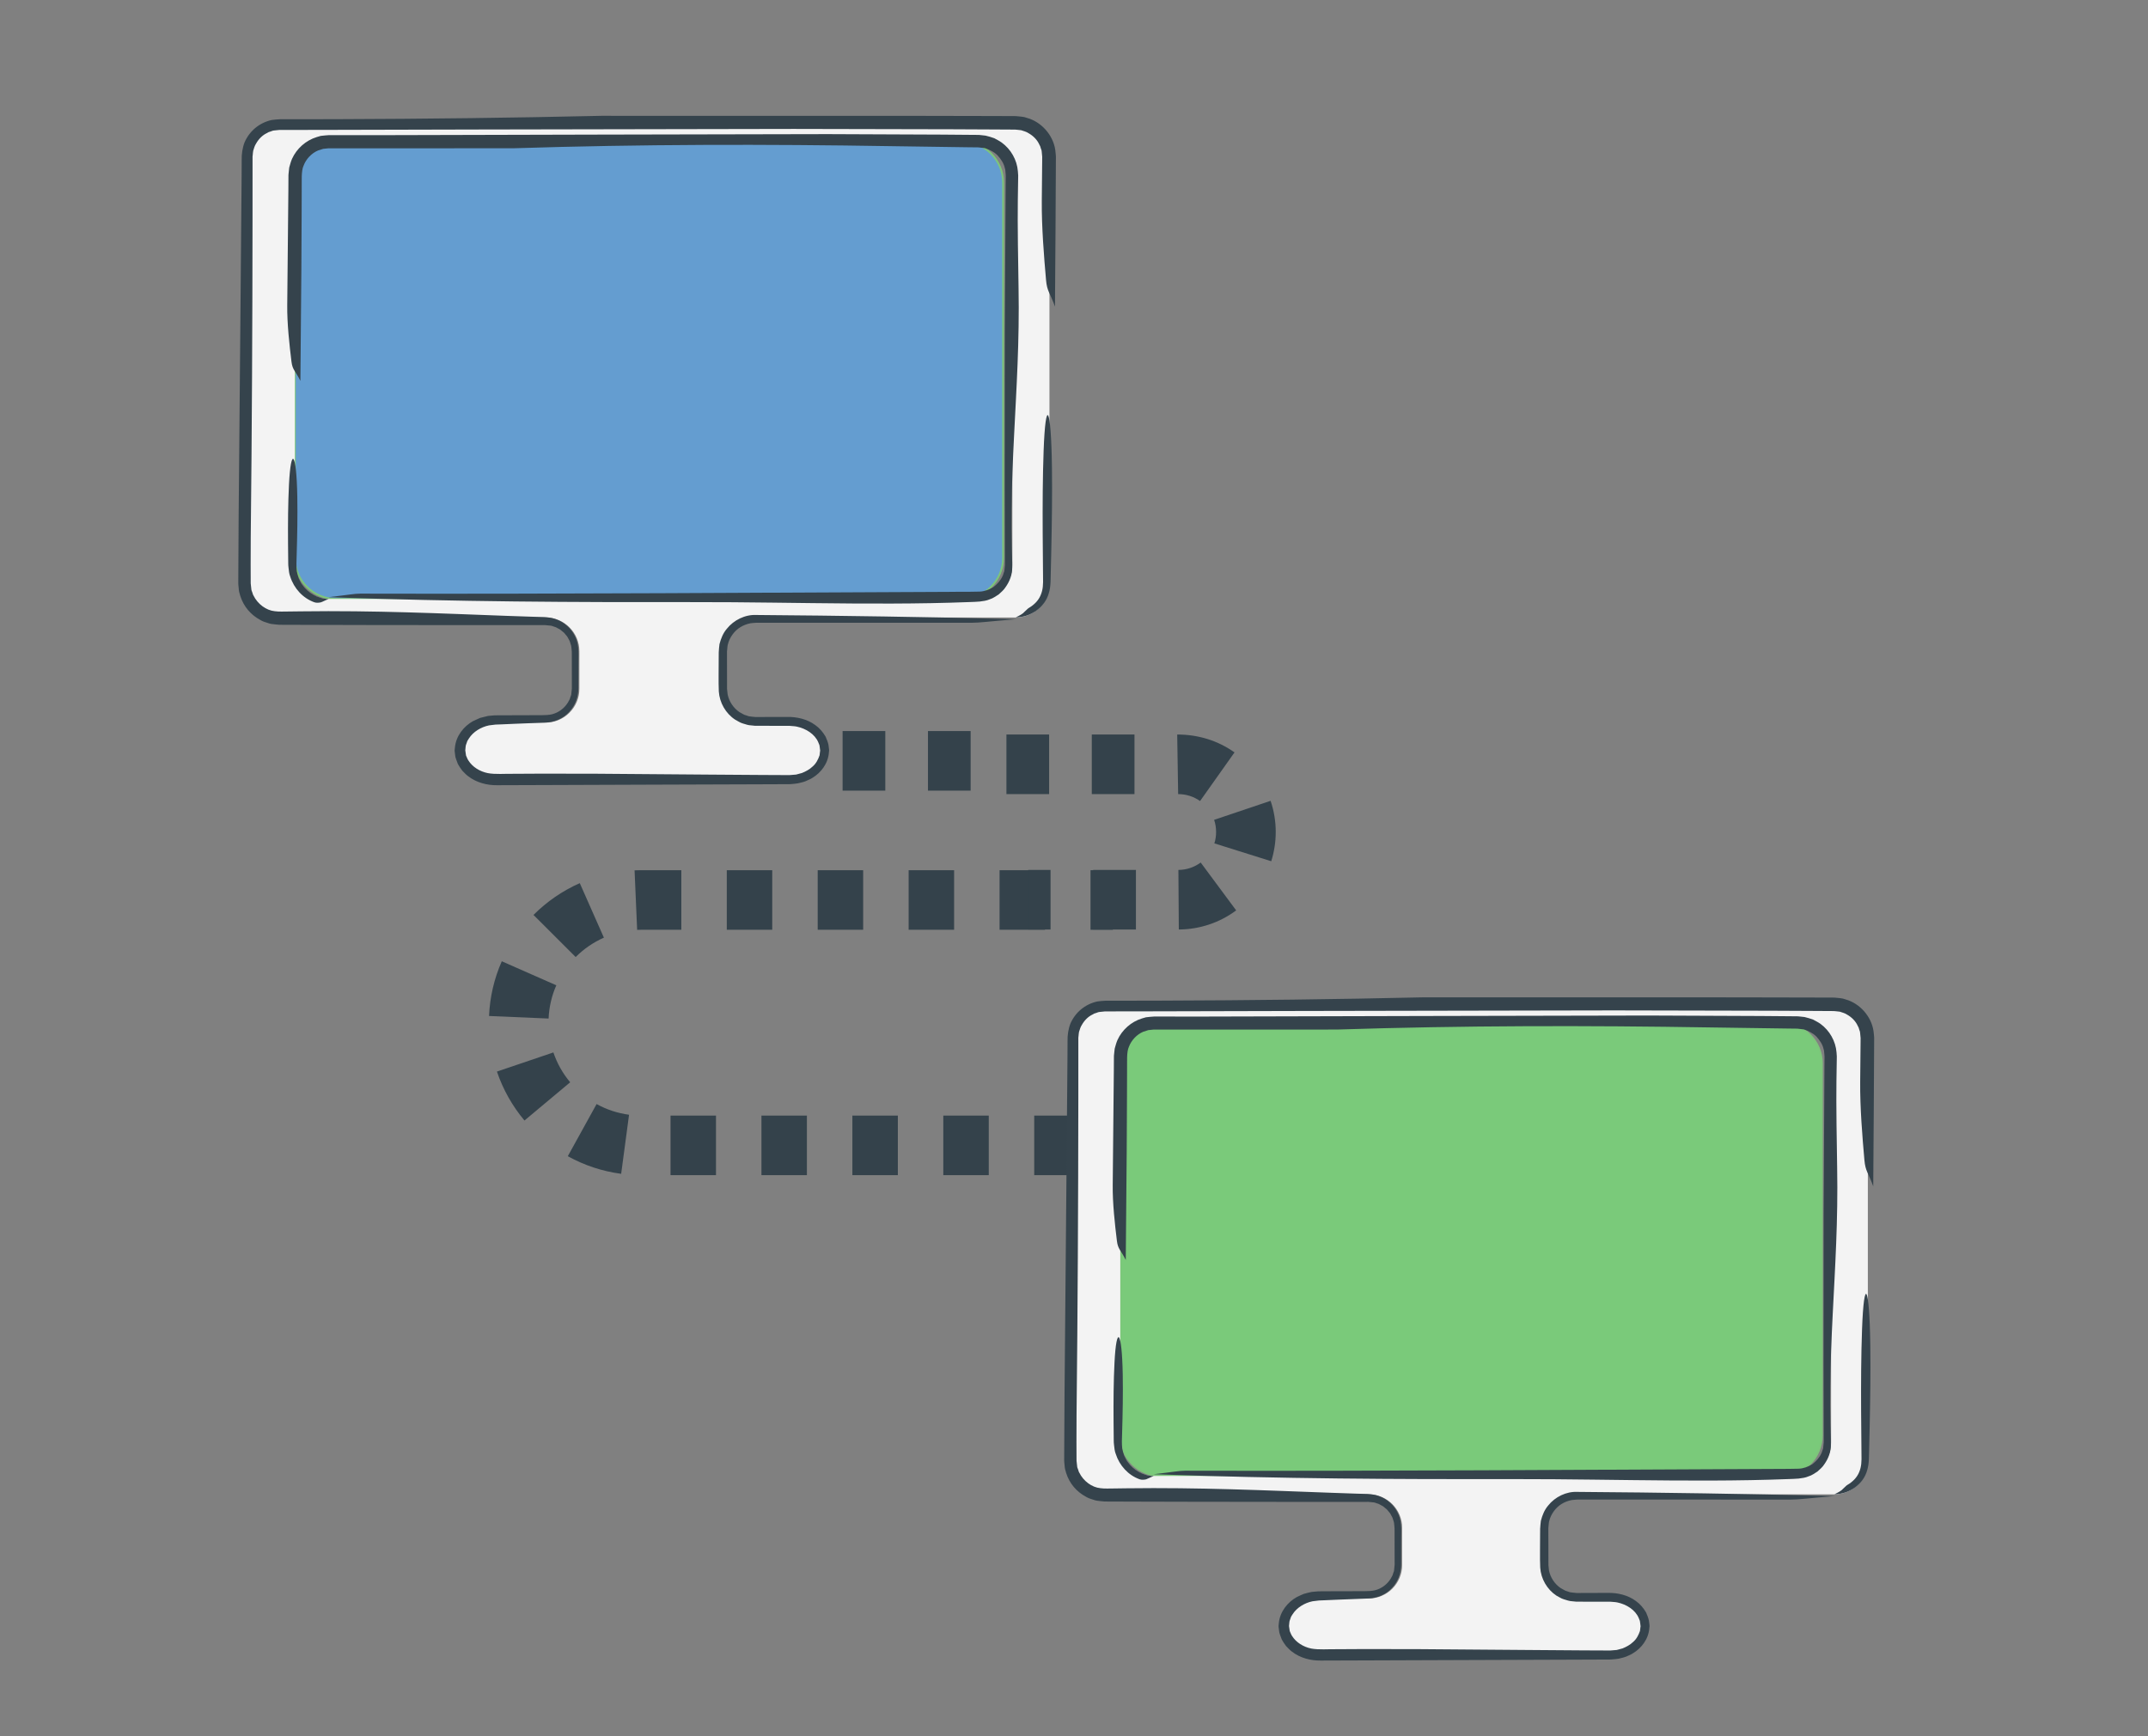 <?xml version="1.0" encoding="utf-8"?>
<!-- Generator: Adobe Illustrator 13.0.0, SVG Export Plug-In . SVG Version: 6.00 Build 14948)  -->
<!DOCTYPE svg PUBLIC "-//W3C//DTD SVG 1.1//EN" "http://www.w3.org/Graphics/SVG/1.1/DTD/svg11.dtd">
<svg version="1.1" id="Layer_1" xmlns="http://www.w3.org/2000/svg" xmlns:xlink="http://www.w3.org/1999/xlink" x="0px" y="0px"
	 width="235px" height="190px" viewBox="0 0 235 190" enable-background="new 0 0 235 190" xml:space="preserve">
<rect x="0" y="0" width="235" height="190" fill="#808080" stroke="none"/>
<g display="none">
	<g display="inline">
		<path fill="#7ACA7A" d="M121.994,163.872c-0.863,0-1.564,0.7-1.564,1.563v1.334c-0.23-0.103-0.5-0.16-0.789-0.16h-3.91v10.685
			h3.91c0.289,0,0.559-0.063,0.789-0.161v1.334c0,0.862,0.701,1.563,1.564,1.563h38.904c0.863,0,1.563-0.7,1.563-1.564v-13.028
			c0-0.865-0.699-1.563-1.563-1.563L121.994,163.872L121.994,163.872z"/>
		<g>
			<line fill="none" x1="115.699" y1="171.949" x2="90.468" y2="171.951"/>
			<rect x="90.468" y="170.387" fill="#34424B" width="25.23" height="3.127"/>
		</g>
		<g>
			<polygon fill="#FFFFFF" points="93.365,172.455 89.594,175.523 81.511,173.736 81.511,170.164 89.594,168.377 93.367,171.447 			
				"/>
			<path fill="#34424B" d="M89.996,177.214l-10.048-2.22v-6.085l10.048-2.224l4.935,4.018l-0.002,2.494L89.996,177.214z
				 M83.075,172.482l6.12,1.352l2.314-1.883l-2.314-1.885l-6.12,1.354V172.482z"/>
		</g>
		<g>
			<line fill="none" x1="124.834" y1="175.077" x2="158.059" y2="175.077"/>
			<rect x="124.834" y="173.516" fill="#34424B" width="33.225" height="3.127"/>
		</g>
		<g>
			<line fill="none" x1="124.834" y1="168.823" x2="158.059" y2="168.823"/>
			<rect x="124.834" y="167.26" fill="#34424B" width="33.225" height="3.127"/>
		</g>
		<g>
			<line fill="none" x1="120.617" y1="180.063" x2="120.617" y2="163.872"/>
			<rect x="119.053" y="163.872" fill="#34424B" width="3.127" height="16.19"/>
		</g>
	</g>
</g>
<g display="none">
	<g display="inline">
		<path fill="#7ACA7A" d="M101.876,25.38h6.661h25.245h6.663c1.541,2.874,4.572,4.83,8.063,4.83c3.678,0,6.838-2.176,8.29-5.304
			h-7.79l-2.217-3.841l2.217-3.84h7.79c-1.452-3.13-4.612-5.305-8.29-5.305c-3.49,0-6.521,1.955-8.063,4.83l-6.663-0.001
			l-25.245,0.001h-6.661c-1.543-2.875-4.573-4.83-8.063-4.83c-3.677,0-6.839,2.175-8.29,5.305h7.789l2.217,3.84l-2.217,3.841h-7.789
			c1.451,3.128,4.613,5.304,8.29,5.304C97.303,30.21,100.333,28.254,101.876,25.38z"/>
		<path fill="#34424B" stroke="#000000" stroke-width="0.1" stroke-miterlimit="10" d="M148.508,31.73
			c-3.624,0-6.965-1.829-8.926-4.83h-36.841c-1.963,3.001-5.304,4.83-8.928,4.83c-4.131,0-7.926-2.428-9.669-6.185l-1.002-2.16
			h9.294l1.338-2.32l-1.338-2.319h-9.294l1.002-2.161c1.744-3.757,5.539-6.186,9.669-6.186c3.624,0,6.964,1.829,8.928,4.829h36.841
			c1.961-3,5.302-4.829,8.926-4.829c4.131,0,7.926,2.428,9.67,6.186l1.002,2.161h-9.293l-1.34,2.319l1.34,2.32h9.293l-1.002,2.16
			C156.434,29.302,152.639,31.73,148.508,31.73z M100.967,23.859h40.387l0.434,0.802c1.333,2.485,3.91,4.028,6.723,4.028
			c2.057,0,3.997-0.843,5.406-2.263h-5.784l-3.095-5.361l3.095-5.36h5.784c-1.409-1.421-3.352-2.264-5.406-2.264
			c-2.812,0-5.39,1.544-6.723,4.029l-0.434,0.801h-40.387l-0.431-0.801c-1.332-2.484-3.908-4.029-6.722-4.029
			c-2.057,0-3.997,0.843-5.406,2.264h5.785l3.093,5.36l-3.093,5.361h-5.785c1.409,1.419,3.35,2.263,5.406,2.263
			c2.814,0,5.39-1.543,6.722-4.028L100.967,23.859z"/>
	</g>
</g>
<g display="none">
	<g display="inline">
		<g>
			<path fill="#FFFFFF" d="M161.021,151.668c1,0.705,0.43,1.279-0.275,1.279H83.308c-0.703,0-1.271-0.574-2.271-1.279V44.344
				c1-0.702,1.568-1.276,2.271-1.276h77.438c0.705,0,1.275,0.575,0.275,1.276V151.668z"/>
			<path fill="#34424B" d="M160.746,156.039H83.308c-2.406,0-4.365-1.961-5.365-4.371V44.344c1-2.408,2.958-4.368,5.365-4.368
				h77.438c2.408,0,4.365,1.96,3.365,4.368v107.324C165.111,154.078,163.154,156.039,160.746,156.039z M84.128,149.852h73.798
				V46.161H84.128V149.852z"/>
		</g>
	</g>
	<polygon display="inline" fill="#629DD1" points="152.468,142.458 90,142.458 89,51.298 151.468,51.298 	"/>
	<rect x="93.29" y="59.37" display="inline" fill="#FFFFFF" width="53.976" height="13.927"/>
	<rect x="93.248" y="81.049" display="inline" fill="#FFFFFF" width="53.973" height="13.926"/>
	<rect x="115" y="118" display="inline" fill="#FFFFFF" width="13" height="12"/>
</g>
<g display="none">
	<g display="inline">
		<g>
			<path fill="#FFFFFF" d="M173.277,98.059c0,28.48-23.09,51.575-51.574,51.575s-51.575-23.095-51.575-51.575
				c0-28.479,23.09-51.572,51.575-51.572C150.188,46.487,173.277,69.58,173.277,98.059z"/>
			<path fill="#34424B" d="M121.703,152.753c-30.159,0-54.693-24.535-54.693-54.694c0-30.157,24.534-54.688,54.693-54.688
				c30.158,0,54.693,24.534,54.693,54.688C176.396,128.218,151.861,152.753,121.703,152.753z M121.703,49.606
				c-26.718,0-48.455,21.734-48.455,48.451c0,26.719,21.737,48.459,48.455,48.459c26.72,0,48.456-21.74,48.456-48.459
				C170.159,71.341,148.423,49.606,121.703,49.606z"/>
		</g>
		<path fill="#5EB4E7" d="M140.346,62.486c-0.17-0.086-0.341-0.161-0.515-0.245L121.24,98.688l37.186,18.975
			C168.587,97.443,160.534,72.785,140.346,62.486z"/>
		<circle fill="#FFFFFF" cx="121.704" cy="98.06" r="26.911"/>
		<g>
			<g>
				<line fill="none" x1="121.336" y1="59.671" x2="121.336" y2="66.127"/>
				<rect x="118.217" y="59.671" fill="#34424B" width="6.238" height="6.456"/>
			</g>
			<g>
				<line fill="none" x1="102.191" y1="64.999" x2="105.418" y2="70.588"/>
				
					<rect x="100.583" y="64.674" transform="matrix(0.5 0.866 -0.866 0.5 110.618 -56.005)" fill="#34424B" width="6.453" height="6.239"/>
			</g>
			<g>
				<line fill="none" x1="88.273" y1="79.182" x2="93.866" y2="82.416"/>
				
					<rect x="87.845" y="77.68" transform="matrix(0.866 0.501 -0.501 0.866 52.681 -34.739)" fill="#34424B" width="6.46" height="6.237"/>
			</g>
			<g>
				<line fill="none" x1="83.315" y1="98.427" x2="89.77" y2="98.427"/>
				<rect x="83.315" y="95.31" fill="#34424B" width="6.455" height="6.238"/>
			</g>
			<g>
				<line fill="none" x1="88.639" y1="117.574" x2="94.231" y2="114.346"/>
				
					<rect x="88.317" y="112.731" transform="matrix(0.5 0.866 -0.866 0.5 146.136 -21.207)" fill="#34424B" width="6.236" height="6.457"/>
			</g>
			<g>
				<line fill="none" x1="155.129" y1="116.939" x2="149.543" y2="113.707"/>
				
					<rect x="149.107" y="112.206" transform="matrix(0.865 0.501 -0.501 0.865 78.301 -60.814)" fill="#34424B" width="6.456" height="6.236"/>
			</g>
			<g>
				<line fill="none" x1="160.091" y1="97.699" x2="153.633" y2="97.693"/>
				
					<rect x="153.633" y="94.578" transform="matrix(1 0.001 -0.001 1 0.118 -0.19)" fill="#34424B" width="6.457" height="6.238"/>
			</g>
			<g>
				<line fill="none" x1="154.764" y1="78.553" x2="149.171" y2="81.776"/>
				
					<rect x="148.85" y="76.937" transform="matrix(0.499 0.866 -0.866 0.499 145.553 -91.531)" fill="#34424B" width="6.236" height="6.455"/>
			</g>
			<g>
				<line fill="none" x1="140.582" y1="64.633" x2="137.352" y2="70.221"/>
				
					<rect x="135.849" y="64.199" transform="matrix(0.866 0.5 -0.5 0.866 52.397 -60.495)" fill="#34424B" width="6.238" height="6.455"/>
			</g>
		</g>
		<g>
			<line fill="none" x1="124.576" y1="94.47" x2="142.184" y2="76.525"/>
			
				<rect x="130.268" y="72.938" transform="matrix(0.714 0.701 -0.701 0.714 98.103 -68.955)" fill="#34424B" width="6.24" height="25.14"/>
		</g>
		<g>
			<g>
				<path fill="#FFFFFF" d="M126.646,98.018c-0.004-2.729-2.219-4.939-4.944-4.949c-2.726,0.006-4.943,2.217-4.939,4.949
					c0,2.729,2.208,4.94,4.941,4.94C124.428,102.959,126.643,100.745,126.646,98.018z"/>
				<path fill="#34424B" d="M121.706,106.077L121.706,106.077L121.706,106.077L121.706,106.077c-4.446,0-8.063-3.617-8.063-8.062
					c-0.007-4.438,3.606-8.059,8.05-8.066c4.453,0.013,8.065,3.63,8.07,8.063C129.76,102.463,126.143,106.077,121.706,106.077z
					 M121.691,96.188c-0.994,0.002-1.813,0.821-1.813,1.823c0,1.011,0.816,1.827,1.822,1.827h0.003c1.002,0,1.817-0.818,1.819-1.824
					C123.525,97.012,122.701,96.191,121.691,96.188z"/>
			</g>
		</g>
	</g>
</g>
<g display="none">
	<g display="inline">
		<g>
			<path fill="#FFFFFF" d="M172.314,92.585c0,28.767-23.321,52.092-52.092,52.092c-28.769,0-52.09-23.325-52.09-52.092
				c0-28.762,23.321-52.086,52.09-52.086C148.993,40.499,172.314,63.823,172.314,92.585z"/>
			<path fill="#34424B" d="M120.225,147.827c-30.459,0-55.24-24.78-55.24-55.242c0-30.457,24.779-55.236,55.24-55.236
				c30.459,0,55.241,24.779,55.241,55.236C175.466,123.047,150.684,147.827,120.225,147.827z M120.225,43.649
				c-26.983,0-48.938,21.952-48.938,48.936c0,26.985,21.955,48.942,48.938,48.942c26.986,0,48.94-21.957,48.94-48.942
				C169.165,65.601,147.211,43.649,120.225,43.649z"/>
		</g>
		<path fill="#5EB4E7" d="M139.053,56.658c-0.171-0.087-0.345-0.163-0.519-0.247l-18.777,36.811l37.558,19.162
			C167.577,91.964,159.443,67.06,139.053,56.658z"/>
		<circle fill="#FFFFFF" cx="120.225" cy="92.587" r="27.179"/>
		<g>
			<g>
				<line fill="none" x1="119.854" y1="53.815" x2="119.854" y2="60.336"/>
				<rect x="116.703" y="53.815" fill="#34424B" width="6.3" height="6.521"/>
			</g>
			<g>
				<line fill="none" x1="100.518" y1="59.195" x2="103.777" y2="64.841"/>
				
					<rect x="98.893" y="58.868" transform="matrix(0.5 0.866 -0.866 0.5 104.78 -57.457)" fill="#34424B" width="6.518" height="6.302"/>
			</g>
			<g>
				<line fill="none" x1="86.461" y1="73.521" x2="92.109" y2="76.787"/>
				
					<rect x="86.026" y="72.003" transform="matrix(0.866 0.5 -0.5 0.866 49.602 -34.598)" fill="#34424B" width="6.523" height="6.3"/>
			</g>
			<g>
				<line fill="none" x1="81.453" y1="92.959" x2="87.972" y2="92.959"/>
				<rect x="81.453" y="89.809" fill="#34424B" width="6.52" height="6.3"/>
			</g>
			<g>
				<line fill="none" x1="86.829" y1="112.297" x2="92.478" y2="109.035"/>
				
					<rect x="86.496" y="107.402" transform="matrix(0.5 0.866 -0.866 0.5 140.641 -22.31)" fill="#34424B" width="6.298" height="6.521"/>
			</g>
			<g>
				<line fill="none" x1="153.984" y1="111.654" x2="148.342" y2="108.391"/>
				
					<rect x="147.914" y="106.87" transform="matrix(0.865 0.501 -0.501 0.865 75.478 -60.942)" fill="#34424B" width="6.519" height="6.3"/>
			</g>
			<g>
				<line fill="none" x1="158.996" y1="92.223" x2="152.475" y2="92.217"/>
				<rect x="152.475" y="89.069" transform="matrix(1 0.001 -0.001 1 0.097 -0.163)" fill="#34424B" width="6.523" height="6.3"/>
			</g>
			<g>
				<line fill="none" x1="153.616" y1="72.886" x2="147.967" y2="76.141"/>
				
					<rect x="147.66" y="71.255" transform="matrix(0.499 0.867 -0.867 0.499 140.121 -93.358)" fill="#34424B" width="6.297" height="6.519"/>
			</g>
			<g>
				<line fill="none" x1="139.292" y1="58.827" x2="136.029" y2="64.47"/>
				
					<rect x="134.513" y="58.398" transform="matrix(0.866 0.5 -0.5 0.866 49.347 -60.625)" fill="#34424B" width="6.299" height="6.518"/>
			</g>
		</g>
		<g>
			<line fill="none" x1="123.127" y1="88.961" x2="140.909" y2="70.837"/>
			
				<rect x="128.872" y="67.204" transform="matrix(0.714 0.701 -0.701 0.714 93.796 -69.609)" fill="#34424B" width="6.301" height="25.389"/>
		</g>
		<g>
			<g>
				<path fill="#FFFFFF" d="M125.216,92.544c-0.004-2.758-2.239-4.99-4.993-4.998c-2.751,0.007-4.993,2.24-4.988,4.996
					c0,2.756,2.229,4.993,4.99,4.993C122.977,97.535,125.212,95.299,125.216,92.544z"/>
				<path fill="#34424B" d="M120.229,100.684L120.229,100.684L120.229,100.684L120.229,100.684c-4.492,0-8.145-3.65-8.145-8.141
					c-0.008-4.479,3.643-8.137,8.13-8.146c4.499,0.013,8.147,3.666,8.151,8.144C128.361,97.035,124.708,100.684,120.229,100.684z
					 M120.213,90.696c-1.004,0.001-1.83,0.83-1.828,1.842c0,1.02,0.824,1.846,1.84,1.846h0.004c1.013,0,1.836-0.828,1.838-1.844
					C122.064,91.529,121.232,90.701,120.213,90.696z"/>
			</g>
		</g>
	</g>
</g>
<g display="none">
	<g display="inline">
		<path fill="#7ACA7A" d="M119.825,164.229h-0.074c-2.044,0-4.105-0.086-6.127-0.26l0.511-6c1.852,0.157,3.742,0.235,5.616,0.235
			L119.825,164.229z M126.033,163.954l-0.521-6.001c1.885-0.162,3.781-0.412,5.637-0.738l1.047,5.932
			C130.166,163.505,128.096,163.775,126.033,163.954z M107.462,163.173c-2.036-0.354-4.08-0.803-6.071-1.334l1.549-5.817
			c1.821,0.483,3.689,0.894,5.554,1.222L107.462,163.173z M138.264,161.802l-1.563-5.815c1.82-0.492,3.645-1.066,5.422-1.717
			l2.066,5.658C142.246,160.637,140.252,161.268,138.264,161.802z M95.461,159.982c-1.939-0.705-3.874-1.506-5.747-2.375l2.54-5.463
			c1.716,0.803,3.485,1.53,5.258,2.174L95.461,159.982z M149.926,157.545l-2.553-5.457c1.707-0.799,3.402-1.686,5.04-2.633
			l3.021,5.212C153.646,155.706,151.792,156.669,149.926,157.545z M84.197,154.738c-1.793-1.033-3.558-2.157-5.243-3.336
			l3.452-4.937c1.544,1.079,3.158,2.109,4.8,3.058L84.197,154.738z M160.668,151.32l-3.462-4.932c1.543-1.084,3.06-2.246,4.51-3.471
			l3.876,4.609C164.01,148.865,162.354,150.141,160.668,151.32z M74.021,147.624c-1.58-1.323-3.122-2.731-4.585-4.19l4.25-4.268
			c1.342,1.335,2.755,2.626,4.202,3.841L74.021,147.624z M170.168,143.332l-4.258-4.257c1.332-1.334,2.624-2.741,3.843-4.198
			l4.614,3.875C173.034,140.336,171.622,141.88,170.168,143.332z M65.229,138.857c-1.333-1.584-2.61-3.239-3.794-4.926l4.926-3.463
			c1.084,1.54,2.253,3.059,3.473,4.506L65.229,138.857z M178.154,133.818l-4.934-3.453c1.088-1.555,2.116-3.17,3.062-4.797
			l5.214,3.013C180.466,130.361,179.343,132.125,178.154,133.818z M58.081,128.706c-1.034-1.782-2.005-3.636-2.883-5.503
			l5.452-2.559c0.803,1.709,1.692,3.402,2.64,5.035L58.081,128.706z M184.369,123.068l-5.458-2.547
			c0.803-1.72,1.534-3.485,2.179-5.256l5.659,2.058C186.047,119.258,185.244,121.191,184.369,123.068z M52.809,117.468
			c-0.711-1.938-1.344-3.934-1.879-5.926l5.814-1.567c0.491,1.822,1.07,3.646,1.721,5.422L52.809,117.468z M188.617,111.395
			l-5.82-1.553c0.488-1.82,0.898-3.688,1.225-5.554l5.934,1.037C189.598,107.363,189.146,109.407,188.617,111.395z M49.578,105.477
			c-0.36-2.033-0.633-4.104-0.814-6.162l5.999-0.523c0.167,1.88,0.417,3.775,0.747,5.636L49.578,105.477z M190.755,99.166
			l-5.998-0.521c0.16-1.879,0.243-3.792,0.243-5.685v-0.29h6.021v0.291C191.021,95.024,190.934,97.111,190.755,99.166z
			 M48.481,93.108l0.002-0.235c-0.001-1.923,0.084-3.959,0.252-5.963l6.002,0.502c-0.154,1.838-0.232,3.706-0.232,5.549
			L48.481,93.108z M184.729,86.996c-0.168-1.881-0.424-3.778-0.758-5.636l5.93-1.067c0.365,2.033,0.646,4.104,0.83,6.163
			L184.729,86.996z M55.46,81.771l-5.935-1.025c0.35-2.028,0.796-4.071,1.325-6.072l5.823,1.541
			C56.188,78.045,55.78,79.916,55.46,81.771z M182.727,75.813c-0.5-1.832-1.082-3.654-1.73-5.417l5.648-2.085
			c0.711,1.929,1.351,3.919,1.894,5.919L182.727,75.813z M58.368,70.787l-5.664-2.048c0.701-1.94,1.498-3.875,2.367-5.749
			l5.464,2.536C59.74,67.241,59.011,69.011,58.368,70.787z M178.794,65.153c-0.808-1.712-1.698-3.406-2.647-5.034l5.201-3.035
			c1.037,1.779,2.012,3.627,2.895,5.495L178.794,65.153z M63.154,60.476l-5.22-3.006c1.032-1.792,2.153-3.557,3.331-5.247
			l4.94,3.447C65.125,57.217,64.099,58.833,63.154,60.476z M173.064,55.336c-1.088-1.539-2.264-3.052-3.483-4.499l4.599-3.89
			c1.336,1.579,2.613,3.23,3.801,4.912L173.064,55.336z M69.662,51.149l-4.623-3.861c1.326-1.586,2.734-3.132,4.188-4.591
			l4.27,4.248C72.166,48.281,70.875,49.696,69.662,51.149z M165.723,46.657c-1.346-1.333-2.763-2.624-4.211-3.833l3.858-4.624
			c1.58,1.319,3.126,2.725,4.594,4.18L165.723,46.657z M77.684,43.087l-3.889-4.602c1.575-1.331,3.23-2.608,4.918-3.8l3.473,4.922
			C80.638,40.699,79.124,41.869,77.684,43.087z M156.984,39.375c-1.551-1.081-3.168-2.104-4.809-3.046l2.998-5.223
			c1.79,1.027,3.559,2.146,5.251,3.325L156.984,39.375z M86.97,36.534l-3.028-5.205c1.783-1.039,3.634-2.01,5.499-2.888l2.565,5.45
			C90.298,34.694,88.604,35.583,86.97,36.534z M147.12,33.716c-1.707-0.792-3.479-1.519-5.261-2.162l2.039-5.666
			c1.949,0.702,3.886,1.496,5.754,2.362L147.12,33.716z M97.25,31.698l-2.077-5.653c1.939-0.713,3.93-1.346,5.922-1.885l1.573,5.812
			C100.847,30.466,99.023,31.045,97.25,31.698z M136.428,29.865c-1.818-0.481-3.688-0.885-5.556-1.206l1.021-5.938
			c2.041,0.351,4.082,0.795,6.072,1.321L136.428,29.865z M108.218,28.729l-1.056-5.929c2.028-0.362,4.099-0.64,6.156-0.823
			l0.539,5.999C111.974,28.146,110.075,28.398,108.218,28.729z M125.23,27.941c-1.813-0.152-3.653-0.229-5.479-0.229l-0.219,0.002
			v-6.023l0.188-0.001h0.004c2.021,0,4.03,0.085,6.006,0.249L125.23,27.941z"/>
	</g>
</g>
<g>
	<g>
		<g>
			<g>
				<rect x="119.307" y="95.227" fill="#34424B" width="2.444" height="6.521"/>
			</g>
			<g>
				<path fill="#34424B" d="M138.02,128.6h-4.975v-6.52h4.975V128.6z M128.07,128.6h-4.975v-6.52h4.975V128.6z M118.123,128.6
					h-4.975v-6.52h4.975V128.6z M108.175,128.6h-4.974v-6.52h4.974V128.6z M98.229,128.6h-4.976v-6.52h4.976V128.6z M88.278,128.6
					h-4.974v-6.52h4.974V128.6z M78.331,128.6h-4.973v-6.52h4.973V128.6z M67.958,128.453c-2.057-0.273-4.021-0.921-5.839-1.926
					l3.152-5.709c1.105,0.611,2.299,1.004,3.55,1.171L67.958,128.453z M57.379,122.62c-1.335-1.595-2.348-3.396-3.012-5.356
					l6.175-2.094c0.404,1.193,1.022,2.294,1.838,3.266L57.379,122.62z M60.019,111.461l-6.515-0.279
					c0.089-2.078,0.559-4.095,1.393-5.988l5.966,2.63C60.357,108.973,60.072,110.197,60.019,111.461z M62.981,104.73l-4.614-4.607
					c1.468-1.469,3.171-2.641,5.064-3.477l2.638,5.963C64.917,103.12,63.877,103.832,62.981,104.73z M69.706,101.757l-0.282-6.515
					c0.25-0.01,0.5-0.016,0.753-0.016h4.362v6.521h-4.362C70.02,101.748,69.862,101.751,69.706,101.757z M114.33,101.748h-4.973
					v-6.521h4.973V101.748z M104.383,101.748h-4.974v-6.521h4.974V101.748z M94.435,101.748H89.46v-6.521h4.975V101.748z
					 M84.486,101.748h-4.973v-6.521h4.973V101.748z"/>
			</g>
			<g>
				<rect x="143.037" y="122.08" fill="#34424B" width="2.443" height="6.52"/>
			</g>
		</g>
		<g>
			<g>
				<rect x="112.49" y="95.198" fill="#34424B" width="2.444" height="6.52"/>
			</g>
			<path fill="#34424B" d="M124.275,101.718h-4.67v-6.52h4.67V101.718z M128.967,101.718l-0.045-6.52
				c0.889-0.007,1.732-0.287,2.439-0.81l3.881,5.238C133.418,100.98,131.246,101.702,128.967,101.718z M139.079,94.246l-6.222-1.954
				c0.127-0.399,0.189-0.819,0.189-1.249c0-0.456-0.072-0.9-0.216-1.326l6.178-2.082c0.371,1.095,0.562,2.243,0.562,3.408
				C139.57,92.135,139.404,93.211,139.079,94.246z M131.293,87.658c-0.701-0.495-1.531-0.757-2.398-0.758l-0.104-6.521
				c2.33,0.002,4.462,0.678,6.27,1.957L131.293,87.658z M124.117,86.899h-4.67v-6.521h4.67V86.899z M114.778,86.899h-4.671v-6.521
				h4.671V86.899z"/>
		</g>
	</g>
</g>
<g display="none">
	<g display="inline">
		<path fill="#7ACA7A" d="M108.548,83.214c0,14.515-11.761,26.274-26.271,26.274c-14.514,0-26.272-11.76-26.272-26.274
			c0-14.51,11.758-26.27,26.272-26.27C96.785,56.944,108.548,68.704,108.548,83.214z"/>
		<g>
			<path fill="#34424B" d="M120.471,121.775l-0.004,0.004c-21.449,20.227-55.356,19.229-75.579-2.217
				c-20.227-21.449-19.233-55.357,2.216-75.584c18.788-17.717,47.873-19.331,68.479-4.08l8.123-7.659l1.573,27.938l-27.802-3.212
				l6.096-5.744c-14.289-8.959-32.968-7.247-45.409,4.484c-14.985,14.13-15.681,37.814-1.551,52.798
				c14.127,14.983,37.811,15.677,52.797,1.545l1.965-1.938l11.08,11.748L120.471,121.775z M50.32,47.39
				c-19.569,18.453-20.478,49.383-2.024,68.956c18.009,19.098,47.907,20.42,67.527,3.318l-4.629-4.912
				c-16.912,14.555-42.534,13.359-57.991-3.031C37.3,94.854,38.081,68.199,54.948,52.296c14.78-13.939,37.385-15.312,53.743-3.257
				l2.262,1.666l-2.932,2.761l12.258,1.416l-0.694-12.319l-3.729,3.518l-1.59-1.274C95.406,29.689,67.913,30.797,50.32,47.39z"/>
		</g>
		<g>
			<g>
				<rect x="80.417" y="56.443" fill="#34424B" width="4.375" height="4.374"/>
			</g>
			<g>
				<rect x="55.098" y="81.596" fill="#34424B" width="4.373" height="4.373"/>
			</g>
			<g>
				<rect x="81.512" y="105.654" fill="#34424B" width="4.373" height="4.373"/>
			</g>
			<g>
				<rect x="104.307" y="80.501" fill="#34424B" width="4.374" height="4.374"/>
			</g>
		</g>
	</g>
	<g display="inline">
		<g>
			<path fill="#34424B" d="M81.965,99.17h-17.06l-0.028-2.162c-0.002-0.197-0.019-4.949,3.507-10.121
				c1.5-2.204,3.815-4.107,5.86-5.788c1.685-1.387,4.233-3.483,4.233-4.42v-0.973c0-2.826-2.297-5.125-5.121-5.125
				c-2.826,0-5.124,2.297-5.124,5.125h-4.375c0-5.238,4.26-9.498,9.498-9.498c5.236,0,9.494,4.259,9.494,9.498v0.973
				c0,3.002-2.831,5.331-5.828,7.8c-1.906,1.568-3.878,3.189-5.025,4.871c-1.404,2.063-2.092,4.028-2.426,5.446h12.394L81.965,99.17
				L81.965,99.17z"/>
		</g>
		<g>
			<rect x="94.396" y="67.423" fill="#34424B" width="4.374" height="31.183"/>
		</g>
		<g>
			<polygon fill="#34424B" points="102.861,89.586 81.607,89.586 94.472,67.302 98.261,69.488 89.184,85.21 102.861,85.21 			"/>
		</g>
	</g>
</g>
<g display="none">
	<g display="inline">
		<path fill="#34424B" d="M205.775,100.482h-5.049V76.471c0-19.333-15.729-35.062-35.063-35.062
			c-19.335,0-35.063,15.729-35.063,35.062v24.011h-5.05V76.471c0-22.116,17.995-40.11,40.113-40.11
			c22.114,0,40.108,17.994,40.108,40.11v24.011H205.775z"/>
	</g>
	<path display="inline" fill="#7ACA7A" d="M206.793,104.16c0,4.313-3.498,7.813-7.811,7.813h-0.65c-4.316,0-7.811-3.5-7.811-7.813
		V89.842c0-4.313,3.494-7.812,7.811-7.812h0.65c4.313,0,7.811,3.498,7.811,7.812V104.16z"/>
	<path display="inline" fill="#629DD1" d="M198.027,136.293c0,4.104-3.562,7.432-7.948,7.432H141.05c-4.392,0-7.95-3.328-7.95-7.432
		V85.941c0-4.101,3.561-7.429,7.95-7.429h49.029c4.39,0,7.948,3.328,7.948,7.429V136.293L198.027,136.293z"/>
	<g display="inline">
		<path fill="#FFFFFF" d="M195.678,82.247v18.235c0,16.576-13.438,30.014-30.013,30.014l0,0c-16.577,0-30.017-13.438-30.017-30.014
			V87.83l13.578-21.456l46.449,6.31L195.678,82.247L195.678,82.247z"/>
		<path fill="#34424B" d="M165.665,133.02c-17.942,0-32.541-14.598-32.541-32.537V87.098l14.836-23.443l48.058,6.529l-0.679,5.003
			l-44.846-6.093l-12.319,19.468v11.92c0,15.156,12.332,27.49,27.491,27.49c15.157,0,27.489-12.334,27.489-27.49V82.247h5.048
			v18.235C198.202,118.422,183.605,133.02,165.665,133.02z"/>
	</g>
	<g display="inline">
		<path fill="#629DD1" d="M135.648,76.471v11.426c10.59-0.321,19.101-11.403,19.101-25.055c0-4.779-1.062-9.227-2.87-13.028
			C142.241,54.806,135.648,64.867,135.648,76.471z"/>
		<path fill="#629DD1" d="M133.124,90.498V76.471c0-12.203,6.743-23.277,17.595-28.899l2.316-1.2l1.121,2.356
			c2.039,4.281,3.115,9.161,3.115,14.114c0,15.099-9.465,27.212-21.547,27.577L133.124,90.498z M150.648,53.447
			c-7.76,5.051-12.477,13.643-12.477,23.022v8.557c7.951-1.898,14.053-11.209,14.053-22.186
			C152.225,59.596,151.686,56.396,150.648,53.447z"/>
	</g>
	<g display="inline">
		<path fill="#FFFFFF" d="M122.753,162.857V150.52c0-6.564,6.015-11.889,13.435-11.889h58.957c7.418,0,13.434,5.322,13.434,11.889
			v12.338H122.753L122.753,162.857z"/>
		<path fill="#34424B" d="M211.102,162.857h-5.049V150.52c0-5.164-4.894-9.361-10.908-9.361h-58.957
			c-6.016,0-10.908,4.197-10.908,9.361v12.338h-5.051V150.52c0-7.945,7.16-14.412,15.959-14.412h58.957
			c8.799,0,15.957,6.467,15.957,14.412V162.857z"/>
	</g>
	<g display="inline">
		<rect x="163.506" y="146.85" fill="#34424B" width="5.049" height="4.939"/>
	</g>
	<g display="inline">
		<rect x="163.506" y="157.896" fill="#34424B" width="5.049" height="4.939"/>
	</g>
	<path display="inline" fill="#7ACA7A" d="M139.48,104.16c0,4.313-3.5,7.813-7.813,7.813h-0.648c-4.315,0-7.813-3.5-7.813-7.813
		V89.842c0-4.313,3.496-7.812,7.813-7.812h0.648c4.313,0,7.813,3.498,7.813,7.812V104.16z"/>
	<g display="inline">
		<rect x="165.161" y="93.187" fill="#34424B" width="5.048" height="15.565"/>
	</g>
	<g display="inline">
		<path fill="#34424B" d="M130.602,100.482h-5.049V76.471c0-22.116,17.994-40.11,40.112-40.11v5.049
			c-19.335,0-35.063,15.729-35.063,35.062V100.482L130.602,100.482z"/>
	</g>
	<g display="inline">
		<path fill="#629DD1" d="M165.665,46.458c-8.015,0-15.289,3.146-20.672,8.266c0.54,19.46,19.028,35.096,41.78,35.096
			c3.058,0,6.033-0.291,8.902-0.825V76.471C195.678,59.895,182.24,46.458,165.665,46.458z"/>
		<path fill="#629DD1" d="M186.773,92.344c-24.26,0-43.719-16.495-44.306-37.55l-0.03-1.125l0.813-0.775
			c6.078-5.777,14.035-8.96,22.412-8.96c17.938,0,32.537,14.597,32.537,32.538V91.09l-2.062,0.385
			C193.055,92.052,189.902,92.344,186.773,92.344z M147.57,55.786c1.188,17.478,18.502,31.509,39.203,31.509
			c2.127,0,4.265-0.15,6.381-0.447V76.471c0-15.158-12.331-27.489-27.489-27.489C158.969,48.982,152.587,51.39,147.57,55.786z"/>
	</g>
	<g display="inline">
		<path fill="#34424B" d="M195.506,124.318h-25.031v-5.047h25.031c1.393,0,2.523-1.137,2.523-2.523v-5.996h5.049v5.996
			C203.078,120.922,199.682,124.318,195.506,124.318z"/>
	</g>
</g>
<path fill="#34424B" d="M106.192,86.522h-4.669V80h4.669V86.522z M96.854,86.522h-4.671V80h4.671V86.522z"/>
<g>
	<path fill="#FFFFFF" d="M31.806,15.466c0-0.714,1.441-1.296,3.201-1.296h6.242c1.761,0,3.201,0.584,3.201,1.296
		s-1.44,1.295-3.201,1.295h-6.242C33.247,16.763,31.806,16.178,31.806,15.466z"/>
</g>
<g>
	<path fill="#FFFFFF" d="M31.806,20.006c0-0.713,1.441-1.297,3.201-1.297h9.651c1.76,0,3.2,0.585,3.2,1.297
		c0,0.714-1.44,1.297-3.2,1.297h-9.651C33.247,21.305,31.806,20.72,31.806,20.006z"/>
</g>
<g>
	<path fill="#649DD0" d="M109.742,61.055c0,2.467-2.02,4.488-4.488,4.488H36.744c-2.467,0-4.488-2.02-4.488-4.488V19.971
		c0-2.468,2.021-4.488,4.488-4.488h68.511c2.467,0,4.487,2.02,4.487,4.488L109.742,61.055L109.742,61.055z"/>
	<path fill="none" stroke="#7DC57A" stroke-width="0.202" stroke-miterlimit="10" d="M109.742,61.055
		c0,2.467-2.02,4.488-4.488,4.488H36.744c-2.467,0-4.488-2.02-4.488-4.488V19.971c0-2.468,2.021-4.488,4.488-4.488h68.511
		c2.467,0,4.487,2.02,4.487,4.488L109.742,61.055L109.742,61.055z"/>
</g>
<g>
	<g>
		<path fill="#F3F3F3" d="M111.129,67.572c2.027,0,3.686-1.659,3.686-3.688V17.121c0-2.028-1.659-3.688-3.686-3.688H30.532
			c-2.029,0-3.688,1.659-3.688,3.688v46.764c0,2.028,1.659,3.688,3.688,3.688h29.167c2.027,0,3.687,1.658,3.687,3.687v4.129
			c0,2.027-1.659,3.687-3.687,3.687h-5.492c-2.028,0-3.687,1.37-3.687,3.045c0,1.675,1.659,3.045,3.687,3.045h32.183
			c2.029,0,3.687-1.37,3.687-3.045c0-1.676-1.658-3.045-3.687-3.045h-3.754c-2.028,0-3.688-1.659-3.688-3.687v-4.129
			c0-2.028,1.661-3.687,3.688-3.687H111.129z M35.944,65.543c-2.027,0-3.688-1.661-3.688-3.689V19.15
			c0-2.028,1.66-3.688,3.688-3.688h71.125c2.028,0,3.687,1.66,3.687,3.688v42.704c0,2.028-1.659,3.689-3.687,3.689H35.944z"/>
	</g>
	<g>
		<path fill="none" d="M111.129,67.572c2.027,0,3.686-1.659,3.686-3.688V17.121c0-2.028-1.659-3.688-3.686-3.688H30.532
			c-2.029,0-3.688,1.659-3.688,3.688v46.764c0,2.028,1.659,3.688,3.688,3.688h29.167c2.027,0,3.687,1.658,3.687,3.687v4.129
			c0,2.027-1.659,3.687-3.687,3.687h-5.492c-2.028,0-3.687,1.37-3.687,3.045c0,1.675,1.659,3.045,3.687,3.045h32.183
			c2.029,0,3.687-1.37,3.687-3.045c0-1.676-1.658-3.045-3.687-3.045h-3.754c-2.028,0-3.688-1.659-3.688-3.687v-4.129
			c0-2.028,1.661-3.687,3.688-3.687H111.129z M35.944,65.543c-2.027,0-3.688-1.661-3.688-3.689V19.15
			c0-2.028,1.66-3.688,3.688-3.688h71.125c2.028,0,3.687,1.66,3.687,3.688v42.704c0,2.028-1.659,3.689-3.687,3.689H35.944z"/>
		<g>
			<path fill="#35434C" d="M35.944,65.349c2.177-0.248,2.829-0.388,3.474-0.387c21.904,0.055,43.808-0.111,65.714-0.202
				c0.671-0.008,1.394,0.007,2.027-0.02c0.541-0.016,1.051-0.211,1.512-0.487c0.426-0.326,0.799-0.729,1.017-1.222
				c0.066-0.118,0.07-0.223,0.117-0.331l0.06-0.161c0.022-0.055,0.02-0.162,0.032-0.24l0.052-0.511
				c0.002-0.029-0.007,0.134-0.004,0.05v-0.033v-0.063v-0.129l0-0.256l-0.02-8.215l0.007-16.43l0.091-16.43l0.009-1.027
				c0.005-0.18-0.025-0.285-0.031-0.431c-0.015-0.137-0.009-0.278-0.065-0.405c-0.105-0.548-0.438-1.018-0.808-1.425
				c-0.394-0.399-0.939-0.639-1.382-0.785l-0.509-0.058l-0.127-0.015l-0.064-0.006l-0.032-0.003
				c-0.026-0.003,0.107,0.004,0.035,0.001l-0.256-0.003l-1.027-0.011l-8.215-0.119c-13.761-0.225-27.394-0.217-41.363,0.23
				c-4.412,0.001-8.62,0.003-12.708,0.005c-2.044-0.001-4.057-0.001-6.052-0.002h-1.49l-0.585,0.061l-0.559,0.178
				c-0.72,0.306-1.311,0.943-1.574,1.645c-0.287,0.592-0.191,1.701-0.211,2.661l-0.01,2.939c-0.01,1.959-0.02,3.92-0.029,5.894
				c-0.034,3.947-0.069,7.943-0.105,12.074c-0.542-1.096-0.866-1.18-0.976-2.098c-0.223-1.827-0.49-4.184-0.464-6.196
				c0.042-4.24,0.082-8.449,0.124-12.633l0.008-1.568l0.007-0.12l0.005-0.048l0.01-0.098l0.02-0.194l0.043-0.391
				c0.091-0.318,0.178-0.659,0.307-0.952c0.513-1.133,1.515-2.016,2.696-2.38c0.148-0.044,0.296-0.094,0.444-0.13l0.461-0.05
				c0.325-0.04,0.588-0.039,0.842-0.035l1.558,0.003l3.112,0.002c8.291-0.021,16.519-0.042,24.748-0.063
				c8.228-0.017,16.455-0.033,24.744-0.051c4.145,0.018,8.305,0.035,12.49,0.053c1.046,0.008,2.093,0.017,3.142,0.026l0.787,0.006
				l0.099,0.001l0.12,0.009l0.048,0.005l0.196,0.021l0.391,0.044c0.296,0.061,0.646,0.178,0.953,0.284
				c0.27,0.153,0.556,0.287,0.806,0.47c1.008,0.73,1.678,1.903,1.773,3.142c0.014,0.151,0.032,0.316,0.034,0.456l-0.005,0.396
				l-0.012,0.793l-0.023,1.587c-0.037,2.304,0.037,7.252,0.081,9.528c0.107,5.823-0.23,10.96-0.491,16.182
				c-0.131,2.611-0.245,5.244-0.276,7.995c-0.017,1.375-0.01,2.78,0.024,4.227c0.006,0.723,0.066,1.458,0.048,2.202
				c0.015,0.743-0.269,1.511-0.729,2.151c-0.193,0.314-0.48,0.542-0.75,0.796c-0.313,0.189-0.616,0.428-0.979,0.53
				c-0.348,0.158-0.724,0.198-1.104,0.247c-0.367,0.036-0.711,0.037-1.067,0.054c-1.416,0.054-2.839,0.094-4.27,0.121
				c-2.858,0.053-5.74,0.056-8.63,0.037c-5.781-0.037-11.596-0.162-17.342-0.15C62.982,65.911,49.995,65.859,35.944,65.349z"/>
			<path fill="#35434C" d="M35.943,65.556c-0.358,0.13-0.609,0.283-0.839,0.359c-0.25,0.053-0.479,0.068-0.704-0.004
				c-1.264-0.445-2.238-1.524-2.646-2.805c-0.126-0.316-0.154-0.654-0.189-0.99c-0.049-0.362-0.021-0.591-0.035-0.889
				c-0.005-0.565-0.012-1.129-0.017-1.691c-0.017-2.247-0.002-4.452,0.102-6.508c0.212-4.243,0.825-3.602,0.911,1.315
				c0.038,2.127-0.005,4.299-0.072,6.516c-0.021,0.557-0.043,1.114,0.013,1.64c0.048,0.263,0.128,0.524,0.21,0.783
				c0.134,0.233,0.216,0.507,0.396,0.717C33.705,64.898,34.781,65.519,35.943,65.556z"/>
		</g>
		<g>
			<path fill="#35434C" d="M111.129,67.764c-3.029,0.248-3.937,0.388-4.833,0.387l-22.854-0.004l-0.713,0.001
				c-0.229,0.006-0.407,0.042-0.613,0.055c-0.392,0.075-0.771,0.216-1.114,0.429c-0.678,0.403-1.198,1.171-1.361,1.854
				c-0.066,0.166-0.058,0.453-0.091,0.675l-0.01,0.087l-0.004,0.045c-0.005,0.069,0-0.042,0-0.015v0.178l0,0.357l0.002,1.428
				l0.003,1.43l0.001,0.712l0.063,0.598c0.155,0.781,0.63,1.494,1.292,1.946l0.523,0.288c0.173,0.057,0.342,0.104,0.51,0.17
				c0.215,0.037,0.467,0.051,0.7,0.078l0.043,0.002c0.07,0.004-0.044,0-0.017,0h0.09h0.178l0.356-0.002l2.857-0.007
				c1.01-0.019,2.172,0.228,3.063,0.896c0.458,0.319,0.833,0.765,1.126,1.266c0.123,0.273,0.257,0.627,0.311,0.887l0.044,0.354
				l0.022,0.177c0.01,0.17,0,0.078,0,0.131l-0.005,0.055l-0.012,0.11c-0.081,1.211-0.87,2.234-1.815,2.797
				c-0.232,0.154-0.497,0.242-0.746,0.363c-0.259,0.104-0.56,0.159-0.839,0.23c-0.272,0.053-0.484,0.053-0.73,0.081l-0.089,0.007
				l-0.143,0.004l-0.178,0.002h-0.357l-2.856,0.011l-11.428,0.039l-11.427,0.042l-5.713,0.019c-1.057,0.014-2.237-0.276-3.15-0.986
				c-0.234-0.167-0.428-0.399-0.638-0.602c-0.177-0.244-0.349-0.48-0.495-0.765c-0.065-0.159-0.125-0.322-0.18-0.485l-0.078-0.246
				c-0.015-0.066-0.017-0.122-0.025-0.182l-0.045-0.354l-0.011-0.089c-0.012-0.207,0-0.09-0.002-0.154l0.007-0.058l0.025-0.23
				c0.126-1.264,0.976-2.298,1.965-2.856c0.254-0.126,0.517-0.242,0.778-0.356c0.292-0.081,0.591-0.156,0.887-0.221l0.711-0.062
				l0.781-0.004l2.856-0.009c0.918-0.021,2.017,0.055,2.646-0.105c0.716-0.18,1.356-0.66,1.739-1.294
				c0.069-0.161,0.214-0.331,0.234-0.48c0.021-0.076,0.046-0.147,0.075-0.223l0.044-0.11c0.011-0.046,0.013-0.115,0.021-0.17
				l0.035-0.356l0.018-0.177l0.004-0.046c-0.008,0.152-0.003,0.016-0.004,0.039v-0.09l0-0.714l-0.004-2.855
				c0.001-0.244,0.001-0.489-0.028-0.649c-0.022-0.182-0.019-0.37-0.095-0.54c-0.06-0.175-0.092-0.358-0.201-0.513
				c-0.091-0.16-0.16-0.334-0.294-0.464c-0.122-0.14-0.224-0.297-0.381-0.399c-0.143-0.115-0.276-0.25-0.449-0.32
				c-0.16-0.086-0.326-0.193-0.472-0.217c-0.151-0.043-0.257-0.125-0.534-0.132l-0.356-0.035l-0.088-0.009l-0.044-0.004
				c0.154,0.009,0.017,0.002,0.04,0.004H59.48h-0.714l-1.431,0.001H51.62l-11.427-0.012l-5.714-0.014l-2.857-0.009l-0.714-0.002
				L30.55,68.37l-0.43-0.039c-0.29-0.022-0.576-0.06-0.849-0.164c-0.279-0.083-0.555-0.174-0.801-0.328
				c-1.027-0.553-1.807-1.448-2.178-2.614l-0.128-0.454c-0.036-0.148-0.03-0.246-0.047-0.37l-0.035-0.355l-0.012-0.169V63.79v-0.18
				l0.007-1.428l0.032-5.713l0.203-22.859c0.04-4.786,0.08-9.561,0.122-14.333l0.008-1.791c-0.015-0.584,0.078-1.304,0.314-1.906
				c0.529-1.225,1.599-2.143,2.962-2.447c0.321-0.037,0.557-0.073,0.936-0.085h0.895h1.792l3.583-0.007
				c9.564-0.03,19.163-0.143,28.879-0.367c12.276,0.001,23.414,0.003,34.356,0.004c2.735,0.006,5.459,0.012,8.185,0.017l2.044,0.007
				c0.358,0.011,0.639-0.022,1.079,0.035c0.203,0.024,0.409,0.034,0.607,0.078l0.586,0.183c1.524,0.559,2.709,2.062,2.822,3.689
				l0.025,0.256l0.006,0.064l0.008,0.136v0.129l-0.004,0.515l-0.004,1.032c-0.004,0.689-0.008,1.379-0.012,2.071
				c-0.006,1.382-0.016,2.772-0.021,4.169c-0.02,2.795-0.041,5.621-0.061,8.494c-0.542-1.523-0.868-1.642-0.978-2.918
				c-0.223-2.539-0.489-5.819-0.464-8.62c0.016-1.475,0.028-2.946,0.042-4.416l0.001-0.275l0.002-0.138v-0.034
				c0.001,0.024-0.003-0.103,0.004,0.045l-0.006-0.067l-0.052-0.549c-0.009-0.205-0.083-0.258-0.11-0.395
				c-0.028-0.116-0.068-0.241-0.152-0.369c-0.237-0.529-0.676-0.96-1.178-1.241c-0.242-0.169-0.531-0.226-0.804-0.325
				c-0.302-0.022-0.536-0.083-0.937-0.071l-2.191-0.012c-1.459-0.008-2.917-0.014-4.372-0.021
				c-5.822-0.013-11.61-0.024-17.378-0.038c-11.534,0.022-22.979,0.042-34.425,0.063c-5.723,0.014-11.447,0.027-17.18,0.042
				l-4.301,0.006h-0.27h-0.135c0.148-0.009,0.022,0,0.046-0.001l-0.034,0.003l-0.068,0.007l-0.535,0.055
				c-0.17,0.023-0.243,0.087-0.37,0.117l-0.175,0.052l-0.183,0.104c-0.514,0.238-0.927,0.67-1.2,1.158
				c-0.16,0.237-0.225,0.514-0.312,0.78c-0.034,0.137-0.029,0.282-0.049,0.419l-0.025,0.211v0.27v2.157l-0.001,4.321
				c-0.012,11.532-0.064,23.151-0.196,34.943c-0.003,0.802-0.006,1.832-0.009,2.979c0.001,0.572,0.004,1.173,0.006,1.789
				l0.001,0.232v0.059v0.005v0.005c-0.006-0.12-0.002-0.031-0.002-0.056l0.001,0.014l0.003,0.03l0.013,0.115l0.05,0.465
				c0.004,0.175,0.076,0.24,0.105,0.367c0.049,0.111,0.051,0.224,0.127,0.339c0.459,0.945,1.4,1.645,2.346,1.729
				c0.426,0.063,1.026,0.032,1.511,0.03c0.497-0.006,0.951-0.011,1.347-0.016c8.102-0.107,15.247,0.229,22.512,0.493
				c0.907,0.031,1.818,0.061,2.731,0.093c0.904,0.054,1.856-0.042,2.731,0.305c0.864,0.328,1.59,0.989,1.997,1.817
				c0.44,0.831,0.396,1.788,0.383,2.744c-0.002,0.957-0.005,1.924-0.008,2.903c0.012,0.972-0.319,1.921-1.003,2.652
				c-0.668,0.738-1.671,1.151-2.711,1.17c-1.037,0.042-2.089,0.083-3.163,0.124l-1.464,0.064l-0.733,0.027L53.5,79.38
				c-0.866,0.177-1.735,0.696-2.199,1.432l-0.171,0.276l-0.106,0.303c-0.095,0.196-0.083,0.412-0.11,0.621l-0.009,0.078
				c-0.001-0.009-0.001,0.071-0.006-0.007l0.008,0.046l0.026,0.184l0.053,0.368c0.098,0.179,0.128,0.349,0.251,0.526
				c0.448,0.724,1.256,1.22,2.12,1.395c0.828,0.161,1.899,0.058,2.878,0.076c0.998-0.004,1.999-0.009,2.999-0.016
				c2.002,0.005,4.009,0.007,6.02,0.009c4.02,0.032,8.053,0.062,12.081,0.094c2.014,0.016,4.026,0.028,6.034,0.042l3.009,0.014
				l0.719-0.058l0.639-0.172c0.422-0.172,0.831-0.386,1.154-0.698c0.392-0.327,0.617-0.782,0.774-1.237l0.043-0.361
				c0.007-0.041,0.015-0.158,0.024-0.138l-0.026-0.207c-0.019-0.135-0.029-0.285-0.056-0.411l-0.127-0.311
				c-0.371-0.892-1.353-1.505-2.342-1.712c-0.25-0.058-0.514-0.051-0.769-0.083l-0.842-0.002l-1.687-0.005h-0.845l-0.458-0.004
				l-0.421-0.044c-0.267-0.002-0.59-0.117-0.896-0.209c-0.315-0.089-0.556-0.278-0.835-0.416c-1.031-0.678-1.708-1.859-1.786-3.091
				c-0.048-1.177-0.006-2.282-0.013-3.431l0.005-0.854c0.01-0.348,0.054-0.586,0.08-0.884c0.162-0.631,0.403-1.218,0.805-1.685
				c0.765-0.96,2.004-1.57,3.232-1.509C91.952,67.37,101.355,67.51,111.129,67.764z"/>
			<path fill="#35434C" d="M111.126,67.559c0.451-0.214,0.803-0.407,0.967-0.62c0.095-0.098,0.171-0.163,0.25-0.232
				c0.078-0.083,0.157-0.148,0.249-0.2c0.537-0.316,1.02-0.788,1.262-1.382c0.256-0.603,0.281-1.167,0.258-2.017
				c-0.013-1.571-0.025-3.15-0.038-4.711c-0.017-3.125-0.002-6.192,0.101-9.054c0.212-5.903,0.825-5.01,0.912,1.829
				c0.038,2.96-0.005,5.981-0.072,9.065c-0.018,0.77-0.035,1.546-0.054,2.324c-0.03,0.768,0.025,1.574-0.219,2.354
				C114.307,66.493,112.72,67.569,111.126,67.559z"/>
		</g>
	</g>
</g>
<g>
	<path fill="#7ACA7A" d="M199.323,157.071c0,2.444-2.001,4.447-4.446,4.447h-67.87c-2.444,0-4.446-2.001-4.446-4.447v-40.698
		c0-2.443,2.002-4.446,4.446-4.446h67.87c2.443,0,4.446,2.001,4.446,4.446V157.071z"/>
	<path fill="none" stroke="#7DC57A" stroke-width="0.202" stroke-miterlimit="10" d="M199.323,157.071
		c0,2.444-2.001,4.447-4.446,4.447h-67.87c-2.444,0-4.446-2.001-4.446-4.447v-40.698c0-2.443,2.002-4.446,4.446-4.446h67.87
		c2.443,0,4.446,2.001,4.446,4.446V157.071z"/>
</g>
<g>
	<g>
		<path fill="#F3F3F3" d="M200.696,163.53c2.009,0,3.653-1.645,3.653-3.653v-46.326c0-2.01-1.645-3.652-3.653-3.652h-79.843
			c-2.009,0-3.652,1.643-3.652,3.652v46.326c0,2.009,1.644,3.653,3.652,3.653h28.895c2.009,0,3.652,1.643,3.652,3.651v4.091
			c0,2.01-1.644,3.652-3.652,3.652h-5.439c-2.009,0-3.652,1.356-3.652,3.018c0,1.66,1.644,3.016,3.652,3.016h31.882
			c2.009,0,3.652-1.355,3.652-3.016c0-1.661-1.644-3.018-3.652-3.018h-3.719c-2.009,0-3.653-1.643-3.653-3.652v-4.091
			c0-2.009,1.645-3.651,3.653-3.651H200.696L200.696,163.53z M126.216,161.519c-2.007,0-3.652-1.644-3.652-3.653v-42.305
			c0-2.009,1.644-3.652,3.652-3.652h70.459c2.009,0,3.653,1.644,3.653,3.652v42.305c0,2.01-1.645,3.653-3.653,3.653H126.216z"/>
	</g>
	<g>
		<path fill="none" d="M200.696,163.53c2.009,0,3.653-1.645,3.653-3.653v-46.326c0-2.01-1.645-3.652-3.653-3.652h-79.843
			c-2.009,0-3.652,1.643-3.652,3.652v46.326c0,2.009,1.644,3.653,3.652,3.653h28.895c2.009,0,3.652,1.643,3.652,3.651v4.091
			c0,2.01-1.644,3.652-3.652,3.652h-5.439c-2.009,0-3.652,1.356-3.652,3.018c0,1.66,1.644,3.016,3.652,3.016h31.882
			c2.009,0,3.652-1.355,3.652-3.016c0-1.661-1.644-3.018-3.652-3.018h-3.719c-2.009,0-3.653-1.643-3.653-3.652v-4.091
			c0-2.009,1.645-3.651,3.653-3.651H200.696L200.696,163.53z M126.216,161.519c-2.007,0-3.652-1.644-3.652-3.653v-42.305
			c0-2.009,1.644-3.652,3.652-3.652h70.459c2.009,0,3.653,1.644,3.653,3.652v42.305c0,2.01-1.645,3.653-3.653,3.653H126.216z"/>
		<g>
			<path fill="#35434C" d="M126.216,161.327c2.157-0.246,2.803-0.385,3.441-0.384c21.699,0.054,43.4-0.11,65.099-0.2
				c0.667-0.008,1.382,0.007,2.01-0.02c0.535-0.016,1.041-0.209,1.496-0.481c0.422-0.324,0.791-0.722,1.009-1.211
				c0.064-0.117,0.069-0.222,0.115-0.329l0.06-0.159c0.021-0.053,0.02-0.158,0.03-0.236l0.052-0.507
				c0.002-0.027-0.007,0.132-0.003,0.051v-0.031v-0.064v-0.126l-0.002-0.254l-0.02-8.139l0.008-16.276l0.09-16.277l0.009-1.018
				c0.005-0.178-0.024-0.282-0.032-0.427c-0.014-0.136-0.008-0.275-0.063-0.402c-0.104-0.542-0.434-1.007-0.801-1.411
				c-0.391-0.396-0.931-0.633-1.369-0.777l-0.505-0.058l-0.125-0.015l-0.063-0.007l-0.031-0.003
				c-0.023-0.002,0.105,0.005,0.034,0.002l-0.253-0.004l-1.019-0.012l-8.139-0.116c-13.631-0.223-27.137-0.215-40.976,0.229
				c-4.373,0.001-8.54,0.003-12.59,0.005c-2.024-0.001-4.021-0.001-5.994-0.002h-1.476l-0.58,0.06l-0.555,0.178
				c-0.712,0.302-1.297,0.934-1.559,1.628c-0.285,0.587-0.189,1.685-0.209,2.637l-0.01,2.912c-0.011,1.94-0.02,3.884-0.029,5.838
				c-0.033,3.911-0.068,7.869-0.104,11.962c-0.536-1.085-0.857-1.171-0.967-2.079c-0.221-1.81-0.485-4.144-0.459-6.138
				c0.041-4.202,0.08-8.37,0.121-12.516l0.009-1.553l0.006-0.119l0.005-0.049l0.011-0.096l0.02-0.193l0.043-0.387
				c0.091-0.315,0.176-0.653,0.304-0.943c0.509-1.122,1.501-1.997,2.671-2.358c0.147-0.043,0.292-0.092,0.44-0.128l0.455-0.05
				c0.322-0.039,0.582-0.038,0.832-0.034l1.544,0.002l3.082,0.003c8.213-0.021,16.366-0.041,24.517-0.063
				c8.149-0.017,16.301-0.033,24.514-0.051c4.105,0.018,8.228,0.035,12.372,0.052c1.037,0.01,2.073,0.018,3.112,0.026l0.779,0.007
				l0.097,0.002l0.121,0.008l0.049,0.005l0.193,0.021l0.388,0.043c0.293,0.062,0.639,0.177,0.943,0.282
				c0.268,0.152,0.551,0.285,0.8,0.465c0.997,0.725,1.659,1.887,1.757,3.112c0.011,0.15,0.029,0.313,0.032,0.451l-0.005,0.394
				l-0.012,0.785l-0.024,1.572c-0.036,2.283,0.037,7.185,0.079,9.438c0.105,5.771-0.227,10.857-0.486,16.031
				c-0.129,2.585-0.243,5.194-0.272,7.919c-0.016,1.363-0.011,2.755,0.022,4.188c0.007,0.716,0.065,1.444,0.049,2.181
				c0.013,0.736-0.267,1.497-0.723,2.132c-0.19,0.311-0.475,0.536-0.744,0.788c-0.308,0.189-0.609,0.424-0.969,0.523
				c-0.344,0.158-0.72,0.197-1.094,0.247c-0.366,0.034-0.706,0.036-1.059,0.053c-1.404,0.054-2.814,0.092-4.231,0.119
				c-2.83,0.054-5.685,0.055-8.549,0.037c-5.727-0.037-11.488-0.159-17.181-0.15C153.001,161.883,140.135,161.832,126.216,161.327z"
				/>
			<path fill="#35434C" d="M126.214,161.531c-0.354,0.129-0.603,0.278-0.829,0.356c-0.248,0.053-0.475,0.065-0.697-0.004
				c-1.252-0.44-2.217-1.51-2.621-2.78c-0.125-0.313-0.152-0.648-0.188-0.98c-0.049-0.359-0.021-0.584-0.035-0.882
				c-0.004-0.559-0.01-1.117-0.016-1.674c-0.016-2.226-0.001-4.41,0.102-6.447c0.211-4.203,0.818-3.569,0.902,1.302
				c0.038,2.107-0.005,4.26-0.07,6.454c-0.021,0.553-0.044,1.105,0.012,1.626c0.049,0.261,0.125,0.518,0.207,0.774
				c0.134,0.231,0.215,0.503,0.393,0.711C123.998,160.881,125.064,161.495,126.214,161.531z"/>
		</g>
		<g>
			<path fill="#35434C" d="M200.696,163.721c-3,0.246-3.898,0.385-4.788,0.383l-22.639-0.005l-0.707,0.002
				c-0.229,0.007-0.405,0.041-0.608,0.054c-0.39,0.073-0.765,0.214-1.104,0.424c-0.671,0.401-1.188,1.161-1.35,1.838
				c-0.064,0.163-0.058,0.449-0.091,0.669l-0.008,0.088l-0.007,0.043c-0.003,0.068,0.002-0.042,0.002-0.014v0.177v0.354l0.005,1.415
				l0.002,1.415l0.002,0.707l0.06,0.59c0.156,0.776,0.627,1.483,1.282,1.929l0.519,0.286c0.173,0.058,0.337,0.103,0.505,0.168
				c0.215,0.036,0.465,0.05,0.693,0.076l0.044,0.005c0.069,0.005-0.045-0.001-0.019-0.001h0.089h0.177l0.354-0.002l2.83-0.009
				c1.003-0.018,2.152,0.228,3.035,0.889c0.454,0.318,0.825,0.758,1.116,1.255c0.123,0.271,0.256,0.622,0.306,0.878l0.047,0.351
				l0.02,0.176c0.012,0.17,0,0.079,0.002,0.131l-0.007,0.053l-0.012,0.112c-0.081,1.198-0.862,2.211-1.798,2.767
				c-0.23,0.155-0.492,0.242-0.739,0.361c-0.258,0.102-0.555,0.158-0.831,0.229c-0.27,0.053-0.48,0.051-0.723,0.078l-0.087,0.007
				l-0.144,0.006l-0.176,0.002h-0.354l-2.83,0.011l-11.32,0.04l-11.32,0.041l-5.661,0.019c-1.047,0.013-2.217-0.274-3.119-0.979
				c-0.232-0.166-0.426-0.396-0.632-0.597c-0.176-0.242-0.346-0.476-0.49-0.759c-0.064-0.158-0.124-0.319-0.179-0.48l-0.077-0.244
				c-0.016-0.065-0.018-0.119-0.025-0.18l-0.044-0.352l-0.012-0.087c-0.012-0.206,0-0.089,0-0.151l0.005-0.057l0.023-0.23
				c0.125-1.25,0.967-2.273,1.949-2.826c0.252-0.127,0.511-0.239,0.771-0.353c0.29-0.081,0.585-0.157,0.878-0.219l0.704-0.062
				l0.774-0.007l2.83-0.007c0.908-0.021,1.997,0.053,2.62-0.105c0.709-0.18,1.343-0.654,1.721-1.284
				c0.069-0.159,0.212-0.329,0.229-0.475c0.021-0.075,0.049-0.149,0.074-0.222l0.046-0.109c0.01-0.049,0.013-0.115,0.019-0.171
				l0.034-0.353l0.018-0.175l0.003-0.045c-0.008,0.15-0.001,0.017-0.003,0.037v-0.087l-0.002-0.71l-0.005-2.829
				c0.004-0.239,0.002-0.481-0.027-0.642c-0.02-0.18-0.018-0.365-0.094-0.535c-0.059-0.172-0.09-0.354-0.197-0.509
				c-0.09-0.157-0.159-0.33-0.294-0.46c-0.121-0.138-0.223-0.295-0.377-0.396c-0.143-0.116-0.272-0.247-0.444-0.316
				c-0.159-0.088-0.323-0.193-0.467-0.216c-0.151-0.043-0.258-0.122-0.532-0.13l-0.352-0.035l-0.088-0.01
				c0.022,0.001-0.114-0.007,0.039,0h-0.044l-0.177,0.001h-0.708l-1.415,0.001l-5.66,0.001l-11.321-0.014l-5.661-0.014l-2.831-0.009
				l-0.707-0.003l-0.352-0.001l-0.427-0.039c-0.288-0.021-0.571-0.061-0.843-0.164c-0.275-0.08-0.547-0.172-0.793-0.325
				c-1.017-0.547-1.789-1.435-2.155-2.589l-0.126-0.45c-0.034-0.146-0.029-0.242-0.046-0.367l-0.034-0.352l-0.012-0.166v-0.088
				l0.001-0.176l0.007-1.416l0.031-5.661l0.201-22.645c0.04-4.741,0.081-9.472,0.121-14.199l0.008-1.774
				c-0.015-0.579,0.078-1.292,0.313-1.888c0.525-1.213,1.584-2.121,2.936-2.422c0.318-0.037,0.551-0.073,0.925-0.085h0.887h1.774
				l3.552-0.008c9.475-0.029,18.983-0.142,28.608-0.362c12.161,0.001,23.194,0.003,34.035,0.005c2.71,0.005,5.407,0.012,8.107,0.017
				l2.024,0.006c0.354,0.011,0.634-0.022,1.07,0.034c0.199,0.025,0.403,0.033,0.602,0.078l0.58,0.182
				c1.51,0.555,2.683,2.042,2.795,3.657l0.024,0.254l0.007,0.063l0.007,0.135v0.128l-0.003,0.51l-0.005,1.021
				c-0.004,0.684-0.007,1.366-0.011,2.052c-0.007,1.371-0.016,2.747-0.022,4.132c-0.019,2.767-0.04,5.568-0.059,8.414
				c-0.538-1.51-0.859-1.627-0.967-2.892c-0.223-2.516-0.486-5.765-0.461-8.54c0.016-1.461,0.027-2.918,0.043-4.374l0.001-0.273
				l0.002-0.137v-0.027c0.002,0.024-0.003-0.102,0.003,0.046l-0.006-0.068l-0.052-0.543c-0.01-0.203-0.082-0.256-0.108-0.391
				c-0.027-0.116-0.067-0.238-0.151-0.366c-0.232-0.524-0.67-0.951-1.166-1.23c-0.24-0.167-0.525-0.223-0.795-0.322
				c-0.299-0.021-0.533-0.082-0.931-0.069l-2.17-0.013c-1.445-0.008-2.889-0.015-4.331-0.021
				c-5.767-0.013-11.502-0.024-17.214-0.037c-11.426,0.021-22.765,0.041-34.104,0.063c-5.67,0.014-11.34,0.027-17.021,0.041
				l-4.261,0.006h-0.266h-0.135c0.147-0.008,0.023,0,0.047-0.001l-0.033,0.004l-0.067,0.007l-0.529,0.054
				c-0.171,0.022-0.24,0.084-0.367,0.115l-0.173,0.051l-0.183,0.104c-0.509,0.235-0.917,0.663-1.188,1.146
				c-0.158,0.235-0.223,0.51-0.311,0.773c-0.033,0.136-0.027,0.278-0.049,0.416l-0.023,0.209v0.266v2.138l-0.002,4.28
				c-0.012,11.424-0.064,22.935-0.194,34.615c-0.003,0.794-0.007,1.814-0.01,2.952c0.002,0.566,0.005,1.161,0.007,1.772l0.002,0.229
				v0.058v0.007v0.004c0.001,0.054-0.004-0.07-0.004-0.055l0.002,0.015l0.003,0.028l0.013,0.116l0.051,0.461
				c0.002,0.175,0.074,0.236,0.104,0.362c0.049,0.111,0.05,0.224,0.125,0.337c0.455,0.935,1.388,1.63,2.324,1.713
				c0.422,0.063,1.016,0.031,1.496,0.03c0.492-0.008,0.942-0.013,1.334-0.018c8.025-0.105,15.105,0.228,22.301,0.486
				c0.899,0.031,1.802,0.063,2.706,0.094c0.896,0.053,1.839-0.043,2.706,0.3c0.855,0.324,1.575,0.978,1.979,1.8
				c0.437,0.823,0.395,1.77,0.379,2.718c-0.002,0.947-0.005,1.905-0.007,2.875c0.012,0.965-0.314,1.904-0.994,2.627
				c-0.659,0.73-1.654,1.143-2.684,1.162c-1.027,0.04-2.07,0.081-3.134,0.122l-1.449,0.063l-0.727,0.03l-0.705,0.086
				c-0.856,0.174-1.718,0.688-2.178,1.417l-0.171,0.273l-0.104,0.3c-0.094,0.192-0.084,0.407-0.111,0.614l-0.008,0.078
				c-0.002-0.009-0.002,0.07-0.006-0.008l0.006,0.046l0.026,0.183l0.053,0.364c0.097,0.176,0.127,0.347,0.248,0.521
				c0.443,0.717,1.245,1.209,2.1,1.384c0.82,0.158,1.88,0.057,2.852,0.074c0.988-0.005,1.98-0.01,2.971-0.016
				c1.983,0.004,3.972,0.006,5.962,0.009c3.983,0.031,7.979,0.062,11.969,0.092c1.996,0.016,3.989,0.028,5.979,0.044l2.98,0.013
				l0.713-0.058l0.632-0.169c0.418-0.172,0.824-0.384,1.144-0.694c0.389-0.323,0.613-0.772,0.768-1.224l0.042-0.355
				c0.008-0.042,0.016-0.16,0.024-0.137l-0.025-0.206c-0.02-0.136-0.029-0.282-0.056-0.406l-0.125-0.309
				c-0.367-0.884-1.341-1.494-2.32-1.697c-0.248-0.058-0.51-0.052-0.762-0.083l-0.834-0.002l-1.67-0.002l-0.837-0.001l-0.453-0.006
				l-0.417-0.042c-0.265-0.004-0.583-0.116-0.887-0.21c-0.313-0.087-0.55-0.273-0.826-0.408c-1.022-0.675-1.693-1.845-1.77-3.066
				c-0.049-1.164-0.006-2.26-0.014-3.396l0.006-0.848c0.01-0.344,0.054-0.579,0.081-0.875c0.159-0.622,0.398-1.204,0.796-1.669
				c0.757-0.952,1.985-1.555,3.203-1.495C181.699,163.329,191.014,163.468,200.696,163.721z"/>
			<path fill="#35434C" d="M200.695,163.517c0.445-0.211,0.795-0.403,0.957-0.614c0.093-0.096,0.171-0.16,0.247-0.229
				c0.078-0.083,0.154-0.148,0.246-0.198c0.533-0.313,1.011-0.781,1.251-1.369c0.253-0.599,0.279-1.157,0.256-1.998
				c-0.014-1.557-0.024-3.118-0.039-4.666c-0.016-3.096-0.001-6.135,0.102-8.969c0.209-5.848,0.817-4.965,0.903,1.811
				c0.038,2.932-0.005,5.926-0.072,8.981c-0.019,0.762-0.035,1.529-0.054,2.302c-0.03,0.762,0.023,1.562-0.219,2.333
				C203.847,162.462,202.272,163.527,200.695,163.517z"/>
		</g>
	</g>
</g>
</svg>
